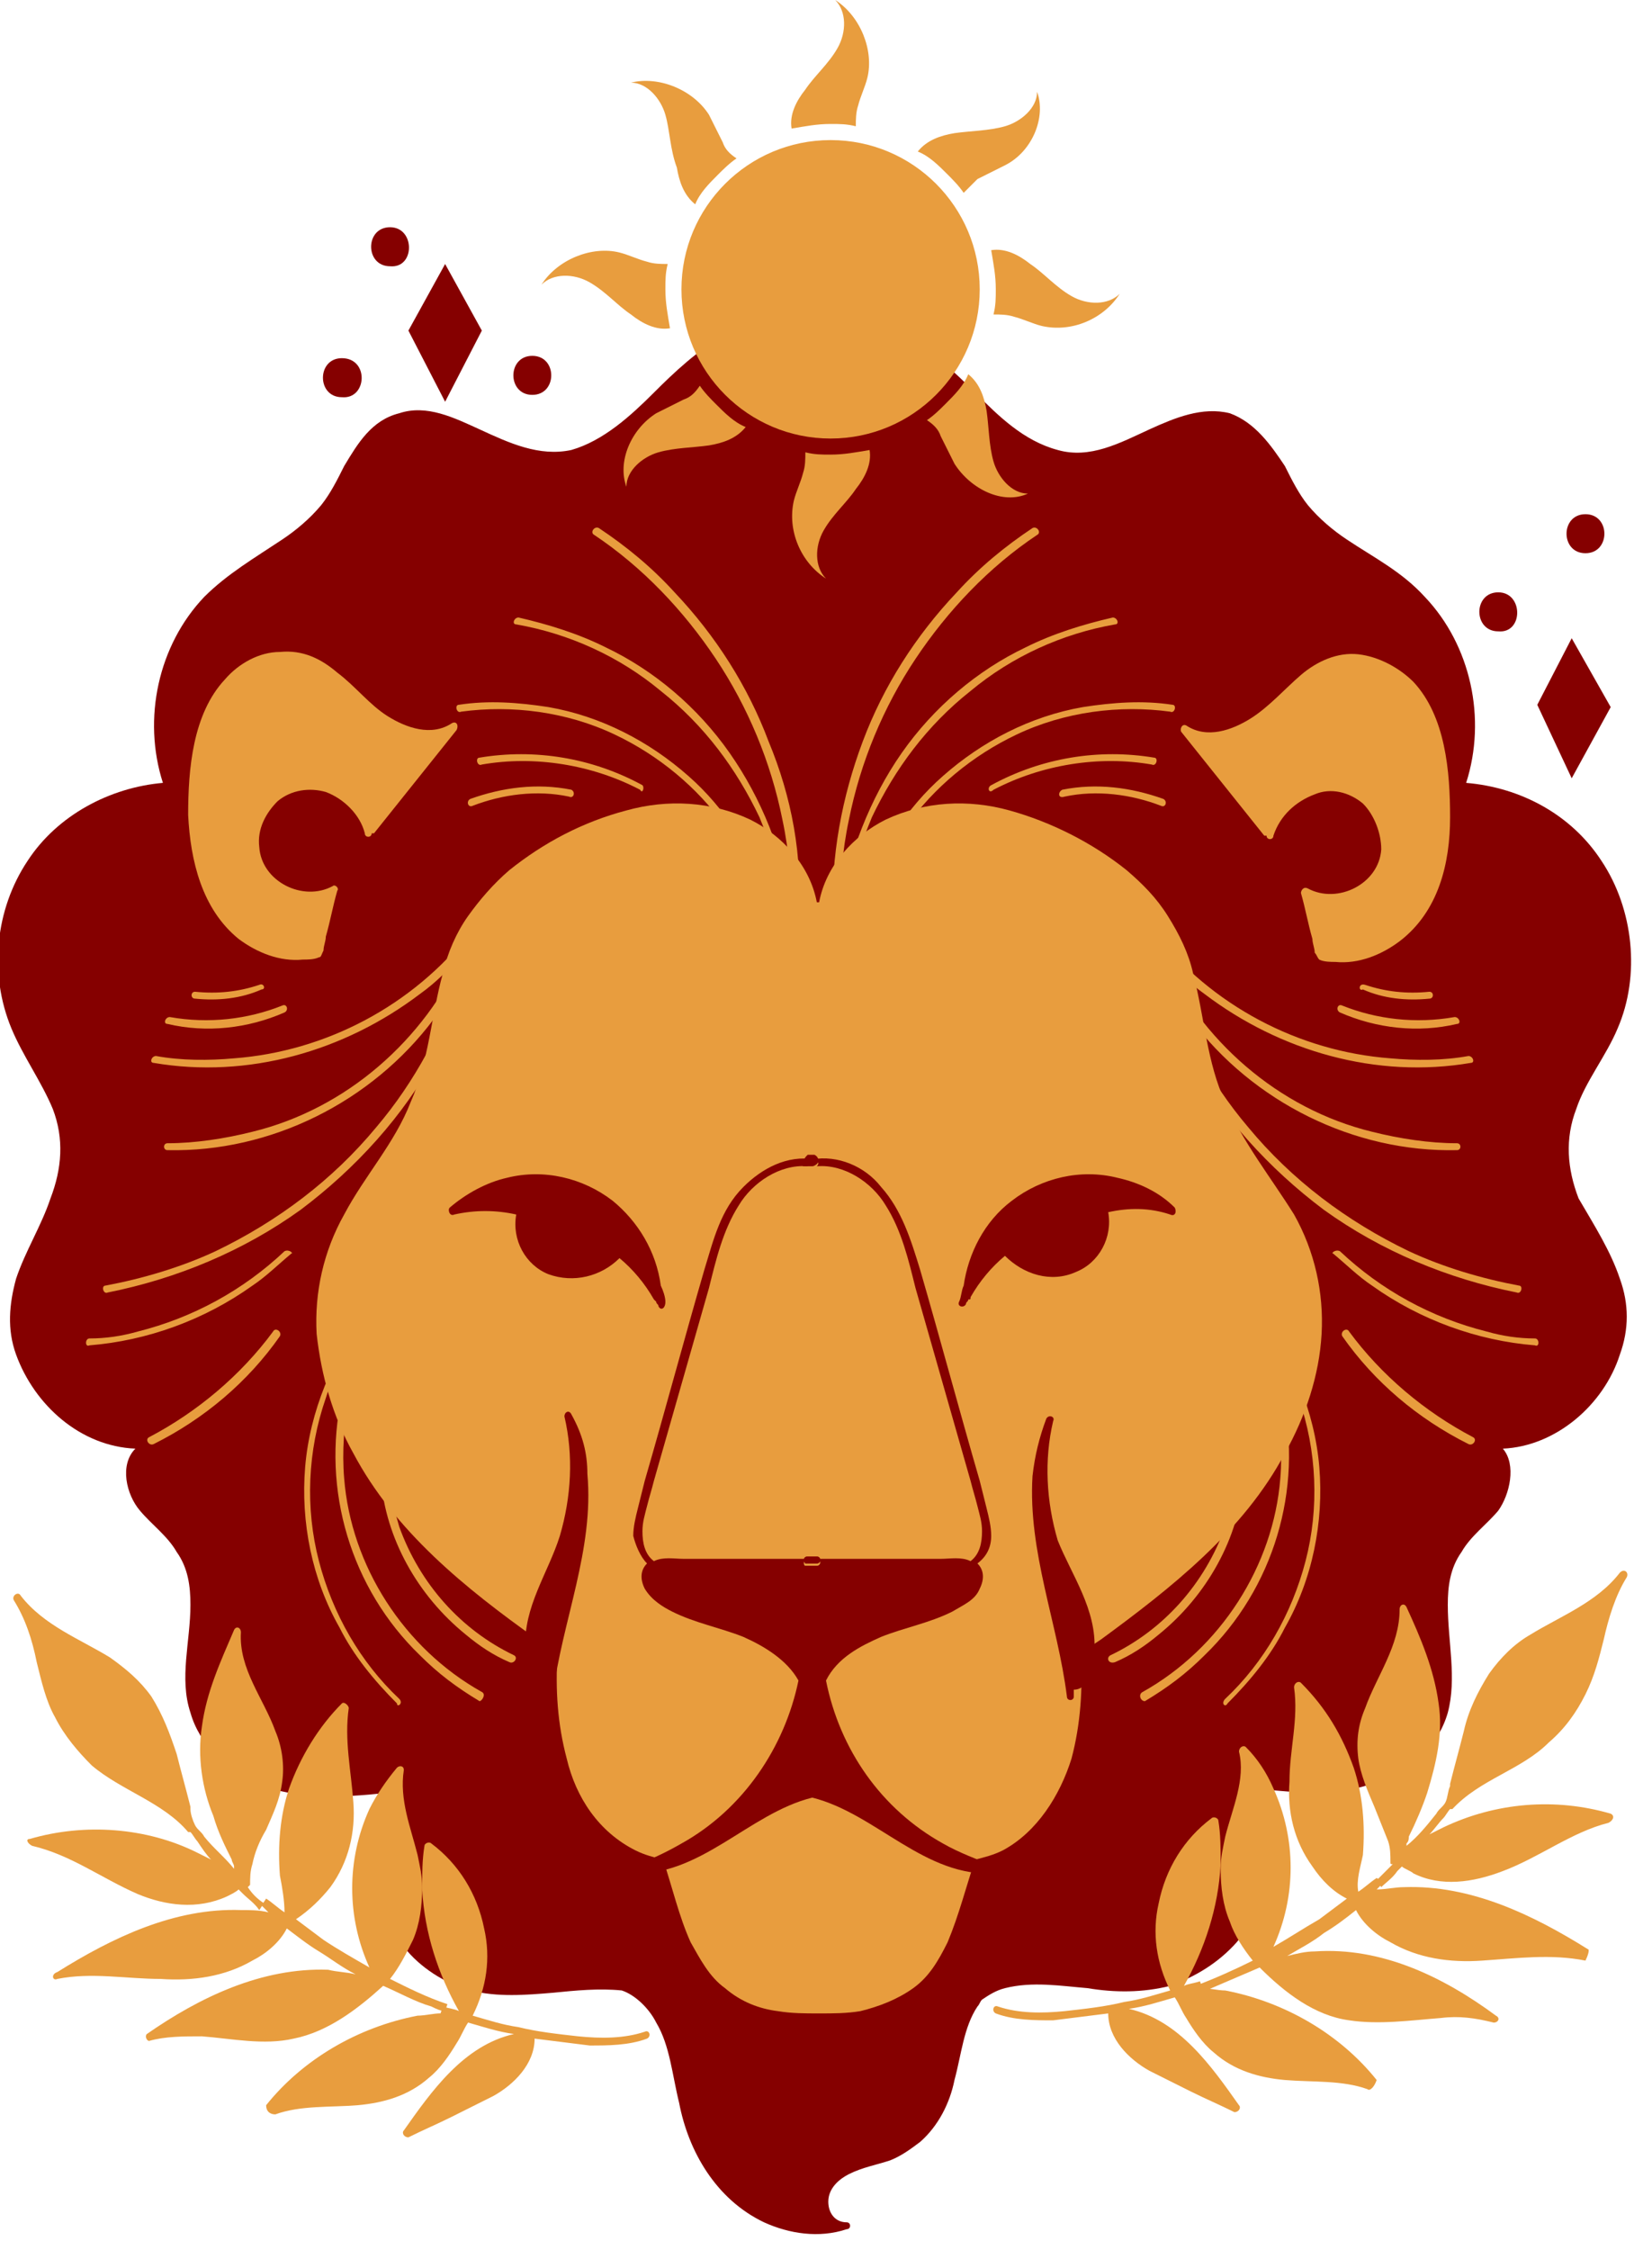 <svg width="72" height="98" viewBox="0 0 72 98" fill="none" xmlns="http://www.w3.org/2000/svg">
<path d="M70.6 55.701C71 56.801 71 57.901 70.6 59.001C69.9 61.201 67.8 63.001 65.5 63.101C66.1 63.801 65.8 65.101 65.3 65.801C64.8 66.401 64.1 66.901 63.7 67.601C63.2 68.301 63.1 69.101 63.1 69.901C63.1 71.501 63.5 73.101 63.1 74.601C62.7 76.001 61.6 77.001 60.3 77.501C58.5 78.301 56.6 78.101 54.7 77.901C55.7 80.101 55.5 82.701 53.9 84.601C53.1 85.501 52.1 86.101 51 86.501C49.8 86.801 48.6 86.801 47.4 86.601C46.2 86.501 45 86.301 43.8 86.601C43.4 86.701 43.1 86.901 42.8 87.101C42.7 87.201 42.7 87.301 42.6 87.401C42 88.301 41.9 89.501 41.6 90.601C41.4 91.601 40.9 92.601 40.1 93.301C39.7 93.601 39.3 93.901 38.8 94.101C38.2 94.301 37.6 94.401 37 94.701C36.6 94.901 36.1 95.301 36.1 95.901C36.1 96.401 36.4 96.801 36.9 96.801C37.1 96.801 37.1 97.101 36.9 97.101C35.7 97.501 34.4 97.301 33.3 96.801C31.2 95.801 30 93.701 29.6 91.601C29.3 90.401 29.2 89.101 28.6 88.101C28.3 87.501 27.7 86.901 27.1 86.701C26.1 86.601 25.1 86.701 24.1 86.801C22.9 86.901 21.7 87.001 20.5 86.701C19.4 86.401 18.3 85.701 17.6 84.801C16 83.001 15.7 80.301 16.8 78.101C14.9 78.301 13 78.401 11.2 77.701C9.8 77.001 8.7 76.001 8.3 74.601C7.8 73.101 8.3 71.501 8.3 69.901C8.3 69.101 8.2 68.301 7.7 67.601C7.3 66.901 6.6 66.401 6.1 65.801C5.5 65.101 5.2 63.801 5.9 63.101C3.5 63.001 1.5 61.201 0.7 59.001C0.3 57.901 0.4 56.801 0.7 55.701C1.1 54.501 1.8 53.401 2.2 52.201C2.7 50.901 2.8 49.601 2.3 48.301C1.8 47.101 1 46.001 0.5 44.801C-0.5 42.401 -0.2 39.601 1.2 37.501C2.5 35.501 4.8 34.301 7.1 34.101C6.2 31.301 6.9 28.101 8.9 26.001C9.9 25.001 11.1 24.301 12.3 23.501C12.9 23.101 13.5 22.601 14 22.001C14.4 21.501 14.7 20.901 15 20.301C15.6 19.301 16.2 18.301 17.4 18.001C18.6 17.601 19.8 18.201 20.9 18.701C22.2 19.301 23.5 19.901 24.9 19.601C26.3 19.201 27.5 18.101 28.5 17.101C30.2 15.401 32.9 12.901 35.4 14.501L35.5 14.601C35.5 14.601 35.5 14.501 35.6 14.501C38.1 12.901 40.8 15.401 42.5 17.101C43.5 18.101 44.6 19.201 46.1 19.601C47.5 20.001 48.8 19.301 50.1 18.701C51.2 18.201 52.4 17.701 53.6 18.001C54.7 18.401 55.4 19.401 56 20.301C56.3 20.901 56.6 21.501 57 22.001C57.5 22.601 58.1 23.101 58.7 23.501C59.9 24.301 61.1 24.901 62.1 26.001C64.1 28.101 64.8 31.301 63.9 34.101C66.3 34.301 68.5 35.501 69.8 37.501C71.2 39.601 71.5 42.501 70.5 44.801C70 46.001 69.1 47.101 68.7 48.301C68.2 49.601 68.3 50.901 68.8 52.201C69.5 53.401 70.2 54.501 70.6 55.701Z" fill="#850000"/>
<path d="M13.9 41.698C13.7 41.798 13.4 41.798 13.2 41.798C12.2 41.898 11.2 41.498 10.4 40.898C8.8 39.598 8.3 37.498 8.2 35.498C8.2 33.498 8.4 31.098 9.8 29.598C10.4 28.898 11.3 28.398 12.2 28.398C13.2 28.298 14 28.698 14.7 29.298C15.5 29.898 16.1 30.698 16.9 31.198C17.7 31.698 18.8 32.098 19.7 31.498C19.9 31.398 20 31.598 19.9 31.798C18.7 33.298 17.5 34.798 16.3 36.298C16.3 36.298 16.3 36.298 16.2 36.298C16.2 36.498 15.9 36.498 15.9 36.298C15.7 35.498 15 34.798 14.2 34.498C13.5 34.298 12.7 34.398 12.1 34.898C11.6 35.398 11.2 36.098 11.3 36.898C11.4 38.398 13.2 39.298 14.5 38.598C14.6 38.498 14.8 38.698 14.7 38.798C14.5 39.498 14.4 40.098 14.2 40.798C14.2 40.998 14.1 41.198 14.1 41.398C14 41.598 14 41.698 13.9 41.698Z" fill="#E89D3E"/>
<path d="M63.2 35.6C63.2 37.6 62.7 39.7 61 41C60.2 41.6 59.2 42 58.2 41.9C58 41.9 57.7 41.9 57.5 41.8C57.4 41.7 57.4 41.6 57.3 41.5C57.3 41.3 57.2 41.1 57.2 40.9C57 40.2 56.9 39.6 56.7 38.9C56.7 38.8 56.8 38.6 57 38.7C58.3 39.4 60.1 38.5 60.2 37C60.2 36.3 59.9 35.5 59.4 35C58.8 34.5 58 34.3 57.3 34.6C56.5 34.9 55.8 35.5 55.5 36.4C55.5 36.6 55.2 36.6 55.2 36.4C55.2 36.4 55.2 36.4 55.1 36.4C53.9 34.9 52.7 33.4 51.5 31.9C51.4 31.8 51.5 31.5 51.7 31.6C52.6 32.2 53.7 31.8 54.5 31.3C55.3 30.8 56 30 56.7 29.4C57.4 28.8 58.3 28.4 59.2 28.5C60.1 28.6 61 29.1 61.6 29.7C63 31.2 63.2 33.6 63.2 35.6Z" fill="#E89D3E"/>
<path d="M56.4 52.902C57.3 54.502 57.7 56.302 57.6 58.102C57.5 59.902 56.9 61.702 56 63.302C54.2 66.702 51 69.202 48 71.402C47.7 71.602 47.4 71.802 47.1 72.002C47.2 73.502 47.1 75.102 46.7 76.602C46.2 78.202 45.2 79.802 43.7 80.602C43.3 80.802 42.9 80.902 42.5 81.002C42.1 82.202 41.8 83.402 41.3 84.602C40.9 85.402 40.5 86.102 39.8 86.602C39.1 87.102 38.3 87.402 37.5 87.602C36.9 87.702 36.3 87.702 35.7 87.702C35.1 87.702 34.5 87.702 33.9 87.602C33.1 87.502 32.3 87.202 31.6 86.602C30.9 86.102 30.5 85.302 30.1 84.602C29.6 83.502 29.3 82.202 28.9 81.002C28.5 80.902 28.1 80.802 27.7 80.602C26.1 79.802 25.1 78.302 24.7 76.602C24.3 75.102 24.2 73.602 24.3 72.002C24 71.802 23.7 71.602 23.4 71.402C20.3 69.202 17.2 66.702 15.4 63.302C14.5 61.702 14 59.902 13.8 58.102C13.7 56.302 14.1 54.502 15 52.902C15.9 51.202 17.2 49.802 17.9 48.002C18.7 46.202 18.8 44.202 19.3 42.402C19.5 41.502 19.9 40.602 20.4 39.902C20.9 39.202 21.5 38.502 22.2 37.902C23.7 36.702 25.4 35.802 27.3 35.302C29.1 34.802 31 34.902 32.7 35.702C34.1 36.402 35.3 37.702 35.6 39.302H35.7C36 37.702 37.2 36.402 38.6 35.702C40.3 34.902 42.2 34.802 44 35.302C45.8 35.802 47.6 36.702 49.1 37.902C49.8 38.502 50.4 39.102 50.9 39.902C51.4 40.702 51.8 41.502 52 42.402C52.5 44.302 52.6 46.302 53.4 48.002C54.2 49.802 55.4 51.302 56.4 52.902Z" fill="#E89D3E"/>
<path d="M20.5 41.199C20.4 41.099 20.4 41.199 20.5 41.199C20.5 40.998 20.6 40.898 20.7 40.798C20.8 40.599 20.6 40.398 20.5 40.599C18 43.798 14.2 45.798 10.2 46.099C9.1 46.199 7.9 46.199 6.8 45.998C6.6 45.998 6.5 46.298 6.7 46.298C10.8 46.998 15 45.798 18.3 43.298C19 42.798 19.6 42.199 20.2 41.498C18.5 45.298 15.1 48.298 11 49.298C9.8 49.599 8.5 49.798 7.3 49.798C7.1 49.798 7.1 50.099 7.3 50.099C11.8 50.199 16.2 47.998 18.9 44.398C19.4 43.798 19.8 43.099 20.1 42.398C19.3 44.798 18.1 47.099 16.4 49.099C14.5 51.398 12.1 53.199 9.4 54.498C7.9 55.199 6.2 55.699 4.6 55.998C4.4 55.998 4.5 56.398 4.7 56.298C7.7 55.699 10.6 54.498 13.1 52.699C15.5 50.898 17.6 48.599 19 45.998C19.8 44.498 20.4 42.998 20.9 41.298C20.7 41.298 20.6 41.199 20.5 41.199Z" fill="#E89D3E"/>
<path d="M17.4 73.999C15.7 72.398 14.5 70.299 13.9 67.999C13.3 65.698 13.4 63.199 14.2 60.898C14.6 59.599 15.3 58.398 16.2 57.298C16.3 57.099 16.1 56.898 16 57.099C14.5 59.099 13.5 61.498 13.3 63.898C13.1 66.299 13.6 68.799 14.8 70.898C15.4 72.099 16.3 73.198 17.3 74.198C17.3 74.398 17.6 74.198 17.4 73.999Z" fill="#E89D3E"/>
<path d="M21 73.7C17.6 71.8 15.3 68.2 15 64.4C14.9 63.2 15 62 15.2 60.9C15.2 60.7 14.9 60.6 14.9 60.8C14 64.9 15.3 69.2 18.3 72.1C19.1 72.9 19.9 73.5 20.9 74.1C21 74.1 21.2 73.8 21 73.7Z" fill="#E89D3E"/>
<path d="M22.4 72.1C20.1 71 18.3 69 17.4 66.5C17.2 65.8 17 65.1 16.9 64.4C16.9 64.2 16.5 64.2 16.6 64.4C16.8 67 18.2 69.5 20.3 71.2C20.9 71.7 21.5 72.1 22.2 72.4C22.4 72.5 22.6 72.2 22.4 72.1Z" fill="#E89D3E"/>
<path d="M33.5 32.301C32.6 29.901 31.2 27.701 29.4 25.801C28.4 24.701 27.3 23.801 26.1 23.001C25.9 22.901 25.7 23.201 25.9 23.301C28 24.701 29.8 26.601 31.2 28.701C32.6 30.801 33.6 33.201 34.1 35.701C34.4 37.101 34.5 38.501 34.5 40.001C34.5 40.201 34.8 40.201 34.8 40.001C35 37.301 34.5 34.701 33.5 32.301Z" fill="#E89D3E"/>
<path d="M31.8 32.798C30.4 30.798 28.5 29.198 26.4 28.198C25.2 27.598 23.9 27.198 22.6 26.898C22.4 26.898 22.3 27.198 22.5 27.198C24.8 27.598 27 28.598 28.8 30.098C30.7 31.598 32.1 33.498 33.1 35.598C33.6 36.798 34 38.098 34.2 39.498C34.2 39.698 34.6 39.698 34.5 39.498C34.1 37.098 33.2 34.798 31.8 32.798Z" fill="#E89D3E"/>
<path d="M33.5 39.099C32.8 37.099 31.6 35.199 30 33.799C28.3 32.299 26.2 31.199 23.9 30.799C22.6 30.599 21.3 30.499 20 30.699C19.8 30.699 19.9 31.099 20.1 30.999C22.3 30.699 24.7 30.999 26.8 31.999C28.7 32.899 30.4 34.299 31.6 35.999C32.3 36.999 32.8 37.999 33.2 39.099C33.2 39.399 33.6 39.299 33.5 39.099Z" fill="#E89D3E"/>
<path d="M28 34.202C25.8 33.002 23.3 32.602 20.9 33.002C20.7 33.002 20.8 33.402 21 33.302C23.3 32.902 25.8 33.302 27.9 34.402C28 34.602 28.1 34.302 28 34.202Z" fill="#E89D3E"/>
<path d="M24.9 34.399C23.4 34.099 21.9 34.299 20.5 34.799C20.3 34.899 20.4 35.199 20.6 35.099C21.9 34.599 23.4 34.399 24.8 34.699C25 34.799 25.1 34.499 24.9 34.399Z" fill="#E89D3E"/>
<path d="M12.3 43.801C10.8 44.401 9.1 44.601 7.4 44.301C7.2 44.301 7.1 44.601 7.3 44.601C9 45.001 10.8 44.801 12.4 44.101C12.6 44.001 12.5 43.701 12.3 43.801Z" fill="#E89D3E"/>
<path d="M11.3 42.899C10.4 43.199 9.5 43.299 8.5 43.199C8.3 43.199 8.3 43.499 8.5 43.499C9.5 43.599 10.5 43.499 11.4 43.099C11.6 43.099 11.5 42.799 11.3 42.899Z" fill="#E89D3E"/>
<path d="M12.4 54.501C10.6 56.201 8.4 57.401 6 58.001C5.3 58.201 4.6 58.301 3.9 58.301C3.7 58.301 3.7 58.701 3.9 58.601C6.4 58.401 8.9 57.501 11 56.001C11.6 55.601 12.1 55.101 12.7 54.601C12.8 54.601 12.6 54.401 12.4 54.501Z" fill="#E89D3E"/>
<path d="M11.9 58.001C10.5 59.901 8.6 61.501 6.5 62.601C6.3 62.701 6.5 63.001 6.7 62.901C8.9 61.801 10.8 60.201 12.2 58.201C12.3 58.001 12 57.801 11.9 58.001Z" fill="#E89D3E"/>
<path d="M35.6 68.101C35.4 68.101 35.3 68.101 35.1 68.101C35 68.001 35 67.801 35.2 67.801C35.3 67.801 35.5 67.801 35.6 67.801C35.8 67.801 35.8 68.101 35.6 68.101Z" fill="#850000"/>
<path d="M35.6 50.7C35.6 50.7 35.5 50.8 35.4 50.8C35.4 50.8 35.4 50.8 35.3 50.8C35.2 50.8 35.1 50.8 35 50.8C34.9 50.7 35 50.6 35.1 50.5C35.2 50.5 35.2 50.5 35.3 50.5H35.4C35.7 50.4 35.7 50.6 35.6 50.7Z" fill="#850000"/>
<path d="M28.7 56.902C28.7 56.802 28.6 56.802 28.6 56.702L28.5 56.602C28.1 55.902 27.6 55.302 27 54.802C26.2 55.602 25 55.902 23.9 55.502C22.9 55.102 22.3 54.002 22.5 52.902C21.6 52.702 20.7 52.702 19.8 52.902C19.6 53.002 19.5 52.702 19.6 52.602C20.3 52.002 21.2 51.502 22.1 51.302C23.7 50.902 25.4 51.302 26.7 52.302C27.8 53.202 28.6 54.502 28.8 56.002C28.9 56.202 29 56.502 29 56.702C29 57.002 28.8 57.102 28.7 56.902Z" fill="#850000"/>
<path d="M50.3 41.199C50.3 41.199 50.4 41.099 50.3 41.199C50.3 40.998 50.2 40.898 50.1 40.798C50 40.599 50.2 40.398 50.3 40.599C52.8 43.798 56.6 45.798 60.6 46.099C61.7 46.199 62.9 46.199 64 45.998C64.2 45.998 64.3 46.298 64.1 46.298C60 46.998 55.8 45.798 52.5 43.298C51.8 42.798 51.2 42.199 50.6 41.498C52.3 45.298 55.7 48.298 59.8 49.298C61 49.599 62.3 49.798 63.5 49.798C63.7 49.798 63.7 50.099 63.5 50.099C59 50.199 54.6 47.998 51.9 44.398C51.4 43.798 51 43.099 50.7 42.398C51.5 44.798 52.7 47.099 54.4 49.099C56.3 51.398 58.7 53.199 61.4 54.498C62.9 55.199 64.6 55.699 66.2 55.998C66.4 55.998 66.3 56.398 66.1 56.298C63.1 55.699 60.2 54.498 57.7 52.699C55.3 50.898 53.2 48.599 51.8 45.998C51 44.498 50.4 42.998 49.9 41.298C50.1 41.298 50.2 41.199 50.3 41.199Z" fill="#E89D3E"/>
<path d="M53.4 73.999C55.1 72.398 56.3 70.299 56.9 67.999C57.5 65.698 57.4 63.199 56.6 60.898C56.2 59.599 55.5 58.398 54.6 57.298C54.5 57.099 54.7 56.898 54.8 57.099C56.3 59.099 57.3 61.498 57.5 63.898C57.7 66.299 57.2 68.799 56 70.898C55.4 72.099 54.5 73.198 53.5 74.198C53.4 74.398 53.2 74.198 53.4 73.999Z" fill="#E89D3E"/>
<path d="M49.8 73.7C53.2 71.8 55.5 68.2 55.8 64.4C55.9 63.2 55.8 62 55.6 60.9C55.6 60.7 55.9 60.6 55.9 60.8C56.8 64.9 55.5 69.2 52.5 72.1C51.7 72.9 50.9 73.5 49.9 74.1C49.7 74.1 49.6 73.8 49.8 73.7Z" fill="#E89D3E"/>
<path d="M48.4 72.1C50.7 71 52.5 69 53.4 66.5C53.6 65.8 53.8 65.1 53.9 64.4C53.9 64.2 54.3 64.2 54.2 64.4C54 67 52.6 69.5 50.5 71.2C49.9 71.7 49.3 72.1 48.6 72.4C48.3 72.5 48.2 72.2 48.4 72.1Z" fill="#E89D3E"/>
<path d="M37.6 32.301C38.5 29.901 39.9 27.701 41.7 25.801C42.7 24.701 43.8 23.801 45 23.001C45.2 22.901 45.4 23.201 45.2 23.301C43.1 24.701 41.3 26.601 39.9 28.701C38.5 30.801 37.5 33.201 37 35.701C36.7 37.101 36.6 38.501 36.6 40.001C36.6 40.201 36.3 40.201 36.3 40.001C36.2 37.301 36.7 34.701 37.6 32.301Z" fill="#E89D3E"/>
<path d="M39.3 32.798C40.7 30.798 42.6 29.198 44.7 28.198C45.9 27.598 47.2 27.198 48.5 26.898C48.7 26.898 48.8 27.198 48.6 27.198C46.3 27.598 44.1 28.598 42.3 30.098C40.4 31.598 39 33.498 38 35.598C37.5 36.798 37.1 38.098 36.9 39.498C36.9 39.698 36.5 39.698 36.6 39.498C37 37.198 37.9 34.798 39.3 32.798Z" fill="#E89D3E"/>
<path d="M37.6 39.099C38.3 37.099 39.5 35.199 41.1 33.799C42.8 32.299 44.9 31.199 47.2 30.799C48.5 30.599 49.8 30.499 51.1 30.699C51.3 30.699 51.2 31.099 51 30.999C48.8 30.699 46.4 30.999 44.3 31.999C42.4 32.899 40.7 34.299 39.5 35.999C38.8 36.999 38.3 37.999 37.9 39.099C37.9 39.399 37.6 39.299 37.6 39.099Z" fill="#E89D3E"/>
<path d="M43.2 34.202C45.4 33.002 47.9 32.602 50.3 33.002C50.5 33.002 50.4 33.402 50.2 33.302C47.9 32.902 45.4 33.302 43.3 34.402C43.1 34.602 43 34.302 43.2 34.202Z" fill="#E89D3E"/>
<path d="M46.3 34.399C47.8 34.099 49.3 34.299 50.7 34.799C50.9 34.899 50.8 35.199 50.6 35.099C49.3 34.599 47.8 34.399 46.4 34.699C46.1 34.799 46.1 34.499 46.3 34.399Z" fill="#E89D3E"/>
<path d="M58.5 43.801C60 44.401 61.7 44.601 63.4 44.301C63.6 44.301 63.7 44.601 63.5 44.601C61.8 45.001 60 44.801 58.4 44.101C58.2 44.001 58.3 43.701 58.5 43.801Z" fill="#E89D3E"/>
<path d="M59.5 42.899C60.4 43.199 61.3 43.299 62.3 43.199C62.5 43.199 62.5 43.499 62.3 43.499C61.3 43.599 60.3 43.499 59.4 43.099C59.2 43.199 59.2 42.799 59.5 42.899Z" fill="#E89D3E"/>
<path d="M58.4 54.501C60.2 56.201 62.4 57.401 64.8 58.001C65.5 58.201 66.2 58.301 66.9 58.301C67.1 58.301 67.1 58.701 66.9 58.601C64.4 58.401 61.9 57.501 59.8 56.001C59.2 55.601 58.7 55.101 58.1 54.601C58 54.601 58.2 54.401 58.4 54.501Z" fill="#E89D3E"/>
<path d="M58.8 58.001C60.2 59.901 62.1 61.501 64.2 62.601C64.4 62.701 64.2 63.001 64 62.901C61.8 61.801 59.9 60.201 58.5 58.201C58.4 58.001 58.7 57.801 58.8 58.001Z" fill="#E89D3E"/>
<path d="M35.6 68.101C35.4 68.101 35.3 68.101 35.2 68.101H35.1C35 68.001 35 67.801 35.2 67.801C35.3 67.801 35.5 67.801 35.6 67.801C35.8 67.801 35.8 68.101 35.6 68.101Z" fill="#850000"/>
<path d="M25.6 64.201C25.9 67.501 24.5 70.601 24.1 73.801C24.1 74.001 23.7 74.001 23.8 73.801C23.8 73.701 23.8 73.601 23.8 73.501C23.6 73.501 23.4 73.301 23.2 73.101C23 72.701 22.9 72.301 22.9 71.801C22.8 70.001 23.9 68.501 24.4 66.901C24.9 65.201 25 63.401 24.6 61.701C24.6 61.501 24.8 61.401 24.9 61.601C25.4 62.501 25.6 63.301 25.6 64.201Z" fill="#850000"/>
<path d="M43.4 81.601C40.3 81.801 38.2 79.001 35.4 78.301C32.6 79.001 30.5 81.801 27.4 81.601C27.2 81.601 27.2 81.301 27.4 81.301C28.2 81.101 29 80.701 29.7 80.301C32.4 78.801 34.2 76.101 34.8 73.201C34.3 72.301 33.3 71.701 32.4 71.301C31.4 70.901 30.3 70.701 29.3 70.201C28.9 70.001 28.4 69.701 28.1 69.201C27.9 68.801 27.9 68.401 28.2 68.101C27.9 67.801 27.7 67.301 27.6 66.901C27.6 66.501 27.7 66.101 27.8 65.701C27.9 65.301 28 64.901 28.1 64.501C29 61.401 29.8 58.401 30.7 55.301C31.1 54.001 31.4 52.701 32.4 51.701C33.2 50.901 34.3 50.301 35.5 50.501C35.4 50.501 35.4 50.501 35.3 50.501C35.2 50.501 35.2 50.701 35.2 50.801C34 50.701 32.8 51.501 32.2 52.501C31.5 53.601 31.2 54.901 30.9 56.101C30.5 57.501 30.1 58.901 29.7 60.301C29.3 61.701 28.9 63.101 28.5 64.501C28.4 64.901 28.3 65.201 28.2 65.601C28.1 66.001 28 66.301 28 66.701C28 67.201 28.1 67.701 28.5 68.001C28.9 67.801 29.4 67.901 29.8 67.901C30.4 67.901 31.1 67.901 31.7 67.901C33 67.901 34.3 67.901 35.6 67.901C35.5 67.901 35.3 67.901 35.2 67.901C35 67.901 35 68.201 35.1 68.201C35.1 68.201 35.1 68.201 35.2 68.201C35.3 68.201 35.5 68.201 35.6 68.201C35.8 68.201 35.8 67.901 35.6 67.901C36.8 67.901 37.9 67.901 39.1 67.901C39.7 67.901 40.4 67.901 41 67.901C41.4 67.901 41.9 67.801 42.3 68.001C42.7 67.701 42.8 67.201 42.8 66.701C42.8 66.301 42.7 66.001 42.6 65.601C42.5 65.201 42.4 64.901 42.3 64.501C41.9 63.101 41.5 61.701 41.1 60.301C40.7 58.901 40.3 57.501 39.9 56.101C39.6 54.901 39.3 53.601 38.6 52.501C38 51.501 36.8 50.701 35.6 50.801C35.7 50.701 35.7 50.601 35.5 50.501H35.4C36.5 50.301 37.7 50.801 38.4 51.701C39.3 52.701 39.7 54.001 40.1 55.301C41 58.401 41.8 61.401 42.7 64.501C42.8 64.901 42.9 65.301 43 65.701C43.1 66.101 43.2 66.501 43.2 66.901C43.2 67.401 43 67.801 42.6 68.101C42.9 68.401 42.9 68.801 42.7 69.201C42.5 69.701 42 69.901 41.5 70.201C40.5 70.701 39.4 70.901 38.4 71.301C37.5 71.701 36.5 72.201 36 73.201C36.6 76.201 38.4 78.801 41.1 80.301C41.8 80.701 42.6 81.001 43.4 81.301C43.6 81.301 43.6 81.601 43.4 81.601Z" fill="#850000"/>
<path d="M35.6 50.701C35.5 50.701 35.5 50.701 35.4 50.701H35.3C35.2 50.701 35.2 50.701 35.1 50.601C35 50.501 35.1 50.401 35.2 50.301C35.3 50.301 35.3 50.301 35.4 50.301H35.5C35.7 50.401 35.7 50.601 35.6 50.701Z" fill="#850000"/>
<path d="M47.7 71.9C47.7 72.3 47.6 72.8 47.4 73.2C47.3 73.4 47.1 73.6 46.8 73.6C46.8 73.7 46.8 73.8 46.8 73.9C46.8 74.1 46.5 74.1 46.5 73.9C46.1 70.7 44.8 67.6 45 64.3C45.1 63.4 45.3 62.6 45.6 61.8C45.7 61.6 46 61.7 45.9 61.9C45.5 63.6 45.6 65.4 46.1 67.1C46.7 68.6 47.8 70.1 47.7 71.9Z" fill="#850000"/>
<path d="M51 52.902C50.1 52.602 49.2 52.602 48.3 52.802C48.5 53.902 47.9 55.002 46.9 55.402C45.8 55.902 44.6 55.502 43.8 54.702C43.2 55.202 42.7 55.802 42.3 56.502C42.3 56.602 42.3 56.602 42.2 56.602C42.2 56.702 42.1 56.702 42.1 56.802C42 57.002 41.7 56.902 41.8 56.702C41.9 56.502 41.9 56.202 42 56.002C42.2 54.602 42.9 53.202 44.1 52.302C45.4 51.302 47.1 50.902 48.7 51.302C49.6 51.502 50.5 51.902 51.2 52.602C51.3 52.802 51.2 53.002 51 52.902Z" fill="#850000"/>
<path d="M70.2 79.001C67.8 78.301 65.2 78.501 62.9 79.601C62.7 79.701 62.5 79.801 62.3 79.901C62.5 79.701 62.7 79.401 62.9 79.201C63 79.101 63.1 78.901 63.2 78.801H63.3C64.5 77.501 66.3 77.101 67.5 75.901C68.2 75.301 68.7 74.601 69.1 73.801C69.5 73.001 69.7 72.201 69.9 71.401C70.1 70.501 70.4 69.501 70.9 68.701C71 68.501 70.8 68.301 70.6 68.501C69.6 69.801 68 70.401 66.7 71.201C66 71.601 65.4 72.201 64.9 72.901C64.4 73.701 64 74.501 63.8 75.401C63.6 76.201 63.4 76.901 63.2 77.701V77.801C63.1 78.001 63.1 78.301 63 78.501C62.9 78.701 62.7 78.801 62.6 79.001C62.2 79.501 61.8 80.001 61.3 80.401V80.301C61.4 80.201 61.4 80.101 61.4 80.001C61.7 79.401 62 78.701 62.2 78.101C62.6 76.801 62.9 75.501 62.7 74.201C62.5 72.701 61.9 71.301 61.3 70.001C61.2 69.801 61 69.901 61 70.101C61 71.701 60 73.001 59.5 74.401C59.2 75.101 59.1 75.801 59.2 76.601C59.3 77.301 59.6 78.001 59.9 78.701C60.1 79.201 60.3 79.701 60.5 80.201C60.6 80.501 60.6 80.801 60.6 81.101C60.6 81.201 60.6 81.201 60.7 81.201C60.5 81.401 60.2 81.701 60 81.901L60.2 82.201C60.4 82.001 60.7 81.801 60.9 81.501C61 81.401 61 81.401 61.1 81.301C61.2 81.401 61.5 81.501 61.6 81.601C62.8 82.201 64.2 82.001 65.5 81.501C67.1 80.901 68.5 79.801 70.1 79.401C70.3 79.301 70.4 79.101 70.2 79.001Z" fill="#E89D3E"/>
<path d="M69.2 84.901C66.8 83.401 64.1 82.101 61.2 82.201C60.8 82.201 60.4 82.301 60 82.301C60.1 82.201 60.2 82.101 60.3 82.001L60 81.801C59.7 82.001 59.5 82.201 59.2 82.401C59.1 81.901 59.3 81.301 59.4 80.801C59.5 79.501 59.4 78.201 59 77.001C58.5 75.601 57.8 74.401 56.7 73.301C56.6 73.201 56.4 73.301 56.4 73.501C56.6 74.901 56.2 76.201 56.2 77.601C56.1 78.901 56.4 80.201 57.2 81.301C57.6 81.901 58.1 82.401 58.7 82.701C58.3 83.001 57.9 83.301 57.5 83.601C56.8 84.001 56.2 84.401 55.5 84.801C56.5 82.601 56.5 80.101 55.5 77.901C55.2 77.201 54.8 76.601 54.3 76.101C54.2 76.001 54 76.101 54 76.301C54.3 77.501 53.7 78.801 53.4 80.001C53.3 80.501 53.2 80.901 53.2 81.401C53.2 82.201 53.3 83.001 53.6 83.701C53.8 84.301 54.2 84.901 54.6 85.401C53.8 85.801 52.9 86.201 52.1 86.501L52.2 86.801C52.4 86.701 52.6 86.701 52.8 86.601C53.5 86.301 54.2 86.001 54.9 85.701C56 86.801 57.3 87.801 58.8 88.001C60.1 88.201 61.5 88.001 62.8 87.901C63.6 87.801 64.3 87.901 65.1 88.101C65.3 88.101 65.4 87.901 65.2 87.801C62.9 86.101 60.2 84.801 57.3 85.001C56.9 85.001 56.5 85.101 56.1 85.201C56.6 84.901 57.2 84.601 57.7 84.201C58.2 83.901 58.6 83.601 59.1 83.201C59.4 83.801 60 84.301 60.6 84.601C61.8 85.301 63.2 85.501 64.6 85.401C66.1 85.301 67.6 85.101 69.1 85.401C69.2 85.201 69.3 84.901 69.2 84.901Z" fill="#E89D3E"/>
<path d="M59.6 91.002C58.5 90.602 57.2 90.702 56 90.602C54.9 90.502 53.8 90.202 52.9 89.402C52.4 89.002 52 88.402 51.7 87.902C51.5 87.602 51.4 87.302 51.2 87.002C50.5 87.202 49.9 87.402 49.2 87.502C51.4 88.002 52.8 90.002 54 91.702C54.1 91.802 54 92.002 53.8 92.002C53.2 91.702 52.5 91.402 51.9 91.102C51.3 90.802 50.7 90.502 50.1 90.202C49.2 89.702 48.3 88.802 48.3 87.702C47.5 87.802 46.7 87.902 45.9 88.002C45.1 88.002 44.2 88.002 43.4 87.702C43.2 87.602 43.3 87.302 43.5 87.402C44.4 87.702 45.4 87.702 46.4 87.602C47.3 87.502 48.2 87.402 49 87.202C49.7 87.102 50.3 86.902 51 86.702C50.4 85.502 50.2 84.202 50.5 82.902C50.8 81.402 51.6 80.102 52.8 79.202C52.9 79.102 53.1 79.202 53.1 79.302C53.2 79.902 53.2 80.502 53.2 81.202C53.1 83.102 52.5 84.902 51.6 86.502C51.8 86.402 52 86.402 52.3 86.302L52.4 86.602C52.7 86.602 53.1 86.702 53.4 86.702C56 87.202 58.4 88.602 60 90.602C59.9 90.902 59.7 91.102 59.6 91.002Z" fill="#E89D3E"/>
<path d="M1.4 80.401C3.1 80.801 4.4 81.801 6 82.501C7.2 83.001 8.6 83.201 9.9 82.601C10.1 82.501 10.3 82.401 10.4 82.301C10.5 82.401 10.5 82.401 10.6 82.501C10.8 82.701 11.1 82.901 11.3 83.201L11.5 82.901C11.2 82.701 11 82.501 10.8 82.201L10.9 82.101C10.9 81.801 10.9 81.501 11 81.201C11.1 80.701 11.3 80.201 11.6 79.701C11.9 79.001 12.2 78.401 12.3 77.601C12.4 76.901 12.3 76.101 12 75.401C11.5 74.001 10.4 72.701 10.5 71.101C10.5 70.901 10.3 70.801 10.2 71.001C9.6 72.401 9 73.701 8.8 75.201C8.6 76.501 8.8 77.901 9.3 79.101C9.5 79.801 9.8 80.401 10.1 81.001C10.1 81.101 10.2 81.201 10.2 81.301V81.401C9.8 80.901 9.3 80.501 8.9 80.001C8.8 79.801 8.6 79.701 8.5 79.501C8.4 79.301 8.3 79.001 8.3 78.801V78.701C8.1 77.901 7.9 77.201 7.7 76.401C7.4 75.501 7.1 74.701 6.6 73.901C6.1 73.201 5.5 72.701 4.8 72.201C3.5 71.401 1.9 70.801 0.9 69.501C0.8 69.301 0.5 69.501 0.6 69.701C1.1 70.501 1.4 71.401 1.6 72.401C1.8 73.201 2 74.101 2.4 74.801C2.8 75.601 3.4 76.301 4 76.901C5.3 78.001 7.1 78.501 8.2 79.801H8.3C8.4 79.901 8.5 80.101 8.6 80.201C8.8 80.501 9 80.801 9.2 81.001C9 80.901 8.8 80.801 8.6 80.701C6.4 79.601 3.7 79.401 1.3 80.101C1.1 80.101 1.2 80.301 1.4 80.401Z" fill="#E89D3E"/>
<path d="M2.5 86.199C4 85.899 5.5 86.199 7 86.199C8.4 86.299 9.8 86.099 11 85.399C11.6 85.099 12.2 84.599 12.5 83.999C12.9 84.299 13.4 84.699 13.9 84.999C14.4 85.299 14.9 85.699 15.5 85.999C15.1 85.899 14.7 85.899 14.3 85.799C11.4 85.699 8.7 86.999 6.4 88.599C6.3 88.699 6.4 88.899 6.5 88.899C7.2 88.699 8 88.699 8.8 88.699C10.1 88.799 11.5 89.099 12.8 88.799C14.3 88.499 15.6 87.499 16.7 86.499C17.4 86.799 18.1 87.199 18.8 87.399C19 87.499 19.2 87.599 19.4 87.599L19.5 87.299C18.6 86.999 17.8 86.599 17 86.199C17.4 85.699 17.7 85.099 18 84.499C18.3 83.799 18.4 82.999 18.4 82.199C18.4 81.699 18.3 81.299 18.2 80.799C17.9 79.599 17.4 78.399 17.6 77.099C17.6 76.899 17.4 76.899 17.3 76.999C16.8 77.599 16.4 78.199 16.1 78.799C15.1 80.999 15.1 83.499 16.1 85.699C15.4 85.299 14.7 84.899 14.1 84.499C13.7 84.199 13.3 83.899 12.9 83.599C13.5 83.199 14 82.699 14.4 82.199C15.2 81.099 15.5 79.799 15.4 78.499C15.3 77.099 15 75.799 15.2 74.399C15.2 74.299 15 74.099 14.9 74.199C13.9 75.199 13.1 76.499 12.6 77.899C12.2 79.099 12.1 80.399 12.2 81.699C12.3 82.199 12.4 82.799 12.4 83.299C12.1 83.099 11.9 82.899 11.6 82.699L11.4 82.999C11.5 83.099 11.6 83.199 11.7 83.299C11.3 83.199 10.9 83.199 10.5 83.199C7.6 83.099 4.9 84.399 2.5 85.899C2.2 85.999 2.3 86.299 2.5 86.199Z" fill="#E89D3E"/>
<path d="M12 92.099C13.1 91.699 14.4 91.799 15.6 91.699C16.7 91.599 17.8 91.299 18.7 90.499C19.2 90.099 19.6 89.499 19.9 88.999C20.1 88.699 20.2 88.399 20.4 88.099C21.1 88.299 21.7 88.499 22.4 88.599C20.2 89.099 18.8 91.099 17.6 92.799C17.5 92.899 17.6 93.099 17.8 93.099C18.4 92.799 19.1 92.499 19.7 92.199C20.3 91.899 20.9 91.599 21.5 91.299C22.4 90.799 23.3 89.899 23.3 88.799C24.1 88.899 24.9 88.999 25.7 89.099C26.5 89.099 27.4 89.099 28.2 88.799C28.4 88.699 28.3 88.399 28.1 88.499C27.2 88.799 26.2 88.799 25.2 88.699C24.3 88.599 23.4 88.499 22.6 88.299C21.9 88.199 21.3 87.999 20.6 87.799C21.2 86.599 21.4 85.299 21.1 83.999C20.8 82.499 20 81.199 18.8 80.299C18.7 80.199 18.5 80.299 18.5 80.399C18.4 80.999 18.4 81.599 18.4 82.299C18.5 84.199 19.1 85.999 20 87.599C19.8 87.499 19.6 87.499 19.3 87.399L19.2 87.699C18.9 87.699 18.5 87.799 18.2 87.799C15.6 88.299 13.2 89.699 11.6 91.699C11.6 91.999 11.8 92.099 12 92.099Z" fill="#E89D3E"/>
<path d="M36.2 19.102C39.79 19.102 42.7 16.191 42.7 12.602C42.7 9.012 39.79 6.102 36.2 6.102C32.61 6.102 29.7 9.012 29.7 12.602C29.7 16.191 32.61 19.102 36.2 19.102Z" fill="#E89D3E"/>
<path d="M37.8 3.4C37.7 3.8 37.5 4.2 37.4 4.6C37.3 4.9 37.3 5.2 37.3 5.5C36.9 5.4 36.6 5.4 36.2 5.4C35.6 5.4 35.1 5.5 34.5 5.6C34.4 5 34.7 4.4 35.1 3.9C35.5 3.3 36.1 2.8 36.5 2.1C36.9 1.4 36.9 0.5 36.4 0C37.5 0.7 38.1 2.2 37.8 3.4Z" fill="#E89D3E"/>
<path d="M34.6 21.802C34.7 21.402 34.9 21.002 35 20.602C35.1 20.302 35.1 20.002 35.1 19.702C35.5 19.802 35.8 19.802 36.2 19.802C36.8 19.802 37.3 19.702 37.9 19.602C38 20.202 37.7 20.802 37.3 21.302C36.9 21.902 36.3 22.402 35.9 23.102C35.5 23.802 35.5 24.702 36 25.202C34.9 24.502 34.3 23.102 34.6 21.802Z" fill="#E89D3E"/>
<path d="M27 10.999C27.4 11.099 27.8 11.299 28.2 11.399C28.5 11.499 28.8 11.499 29.1 11.499C29 11.899 29 12.199 29 12.599C29 13.199 29.1 13.699 29.2 14.299C28.6 14.399 28 14.099 27.5 13.699C26.9 13.299 26.4 12.699 25.7 12.299C25 11.899 24.1 11.899 23.6 12.399C24.3 11.299 25.8 10.699 27 10.999Z" fill="#E89D3E"/>
<path d="M45.4 14.198C45 14.098 44.6 13.898 44.2 13.798C43.9 13.698 43.6 13.698 43.3 13.698C43.4 13.298 43.4 12.998 43.4 12.598C43.4 11.998 43.3 11.498 43.2 10.898C43.8 10.798 44.4 11.098 44.9 11.498C45.5 11.898 46 12.498 46.7 12.898C47.4 13.298 48.3 13.298 48.8 12.798C48.1 13.898 46.7 14.498 45.4 14.198Z" fill="#E89D3E"/>
<path d="M30.9 5C31.1 5.4 31.3 5.8 31.5 6.2C31.6 6.5 31.8 6.7 32.1 6.9C31.8 7.1 31.5 7.4 31.3 7.6C30.9 8 30.5 8.4 30.3 8.9C29.8 8.5 29.6 7.9 29.5 7.3C29.2 6.5 29.2 5.7 29 5C28.8 4.3 28.2 3.6 27.5 3.6C28.7 3.3 30.2 3.9 30.9 5Z" fill="#E89D3E"/>
<path d="M41.6 20.201C41.4 19.801 41.2 19.401 41 19.001C40.9 18.701 40.7 18.501 40.4 18.301C40.7 18.101 41 17.801 41.2 17.601C41.6 17.201 42 16.801 42.2 16.301C42.7 16.701 42.9 17.301 43 17.901C43.1 18.601 43.1 19.401 43.3 20.101C43.5 20.801 44.1 21.501 44.8 21.501C43.7 22.001 42.3 21.301 41.6 20.201Z" fill="#E89D3E"/>
<path d="M28.6 18.001C29 17.801 29.4 17.601 29.8 17.401C30.1 17.301 30.3 17.101 30.5 16.801C30.7 17.101 31 17.401 31.2 17.601C31.6 18.001 32 18.401 32.5 18.601C32.1 19.101 31.5 19.301 30.9 19.401C30.2 19.501 29.4 19.501 28.7 19.701C28 19.901 27.3 20.501 27.3 21.201C26.9 20.101 27.5 18.701 28.6 18.001Z" fill="#E89D3E"/>
<path d="M43.8 7.2C43.4 7.4 43 7.6 42.6 7.8C42.4 8 42.2 8.2 42 8.4C41.8 8.1 41.5 7.8 41.3 7.6C40.9 7.2 40.5 6.8 40 6.6C40.4 6.1 41 5.9 41.6 5.8C42.3 5.7 43.1 5.7 43.8 5.5C44.5 5.3 45.2 4.7 45.2 4C45.6 5.1 45 6.6 43.8 7.2Z" fill="#E89D3E"/>
<path d="M19.4 11.5L21 14.4L19.4 17.5L17.8 14.4L19.4 11.5Z" fill="#850000"/>
<path d="M14.9 15.602C13.8 15.602 13.8 17.302 14.9 17.302C16 17.402 16.1 15.602 14.9 15.602Z" fill="#850000"/>
<path d="M23.2 15.5C22.1 15.5 22.1 17.2 23.2 17.2C24.3 17.2 24.3 15.5 23.2 15.5Z" fill="#850000"/>
<path d="M17 9.898C15.9 9.898 15.9 11.598 17 11.598C18.1 11.698 18.1 9.898 17 9.898Z" fill="#850000"/>
<path d="M68.5 27.801L70.2 30.801L68.5 33.901L67 30.701L68.5 27.801Z" fill="#850000"/>
<path d="M69.1 22.398C68 22.398 68 24.098 69.1 24.098C70.2 24.098 70.2 22.398 69.1 22.398Z" fill="#850000"/>
<path d="M65.3 25.801C64.2 25.801 64.2 27.501 65.3 27.501C66.4 27.601 66.4 25.801 65.3 25.801Z" fill="#850000"/>
</svg>
